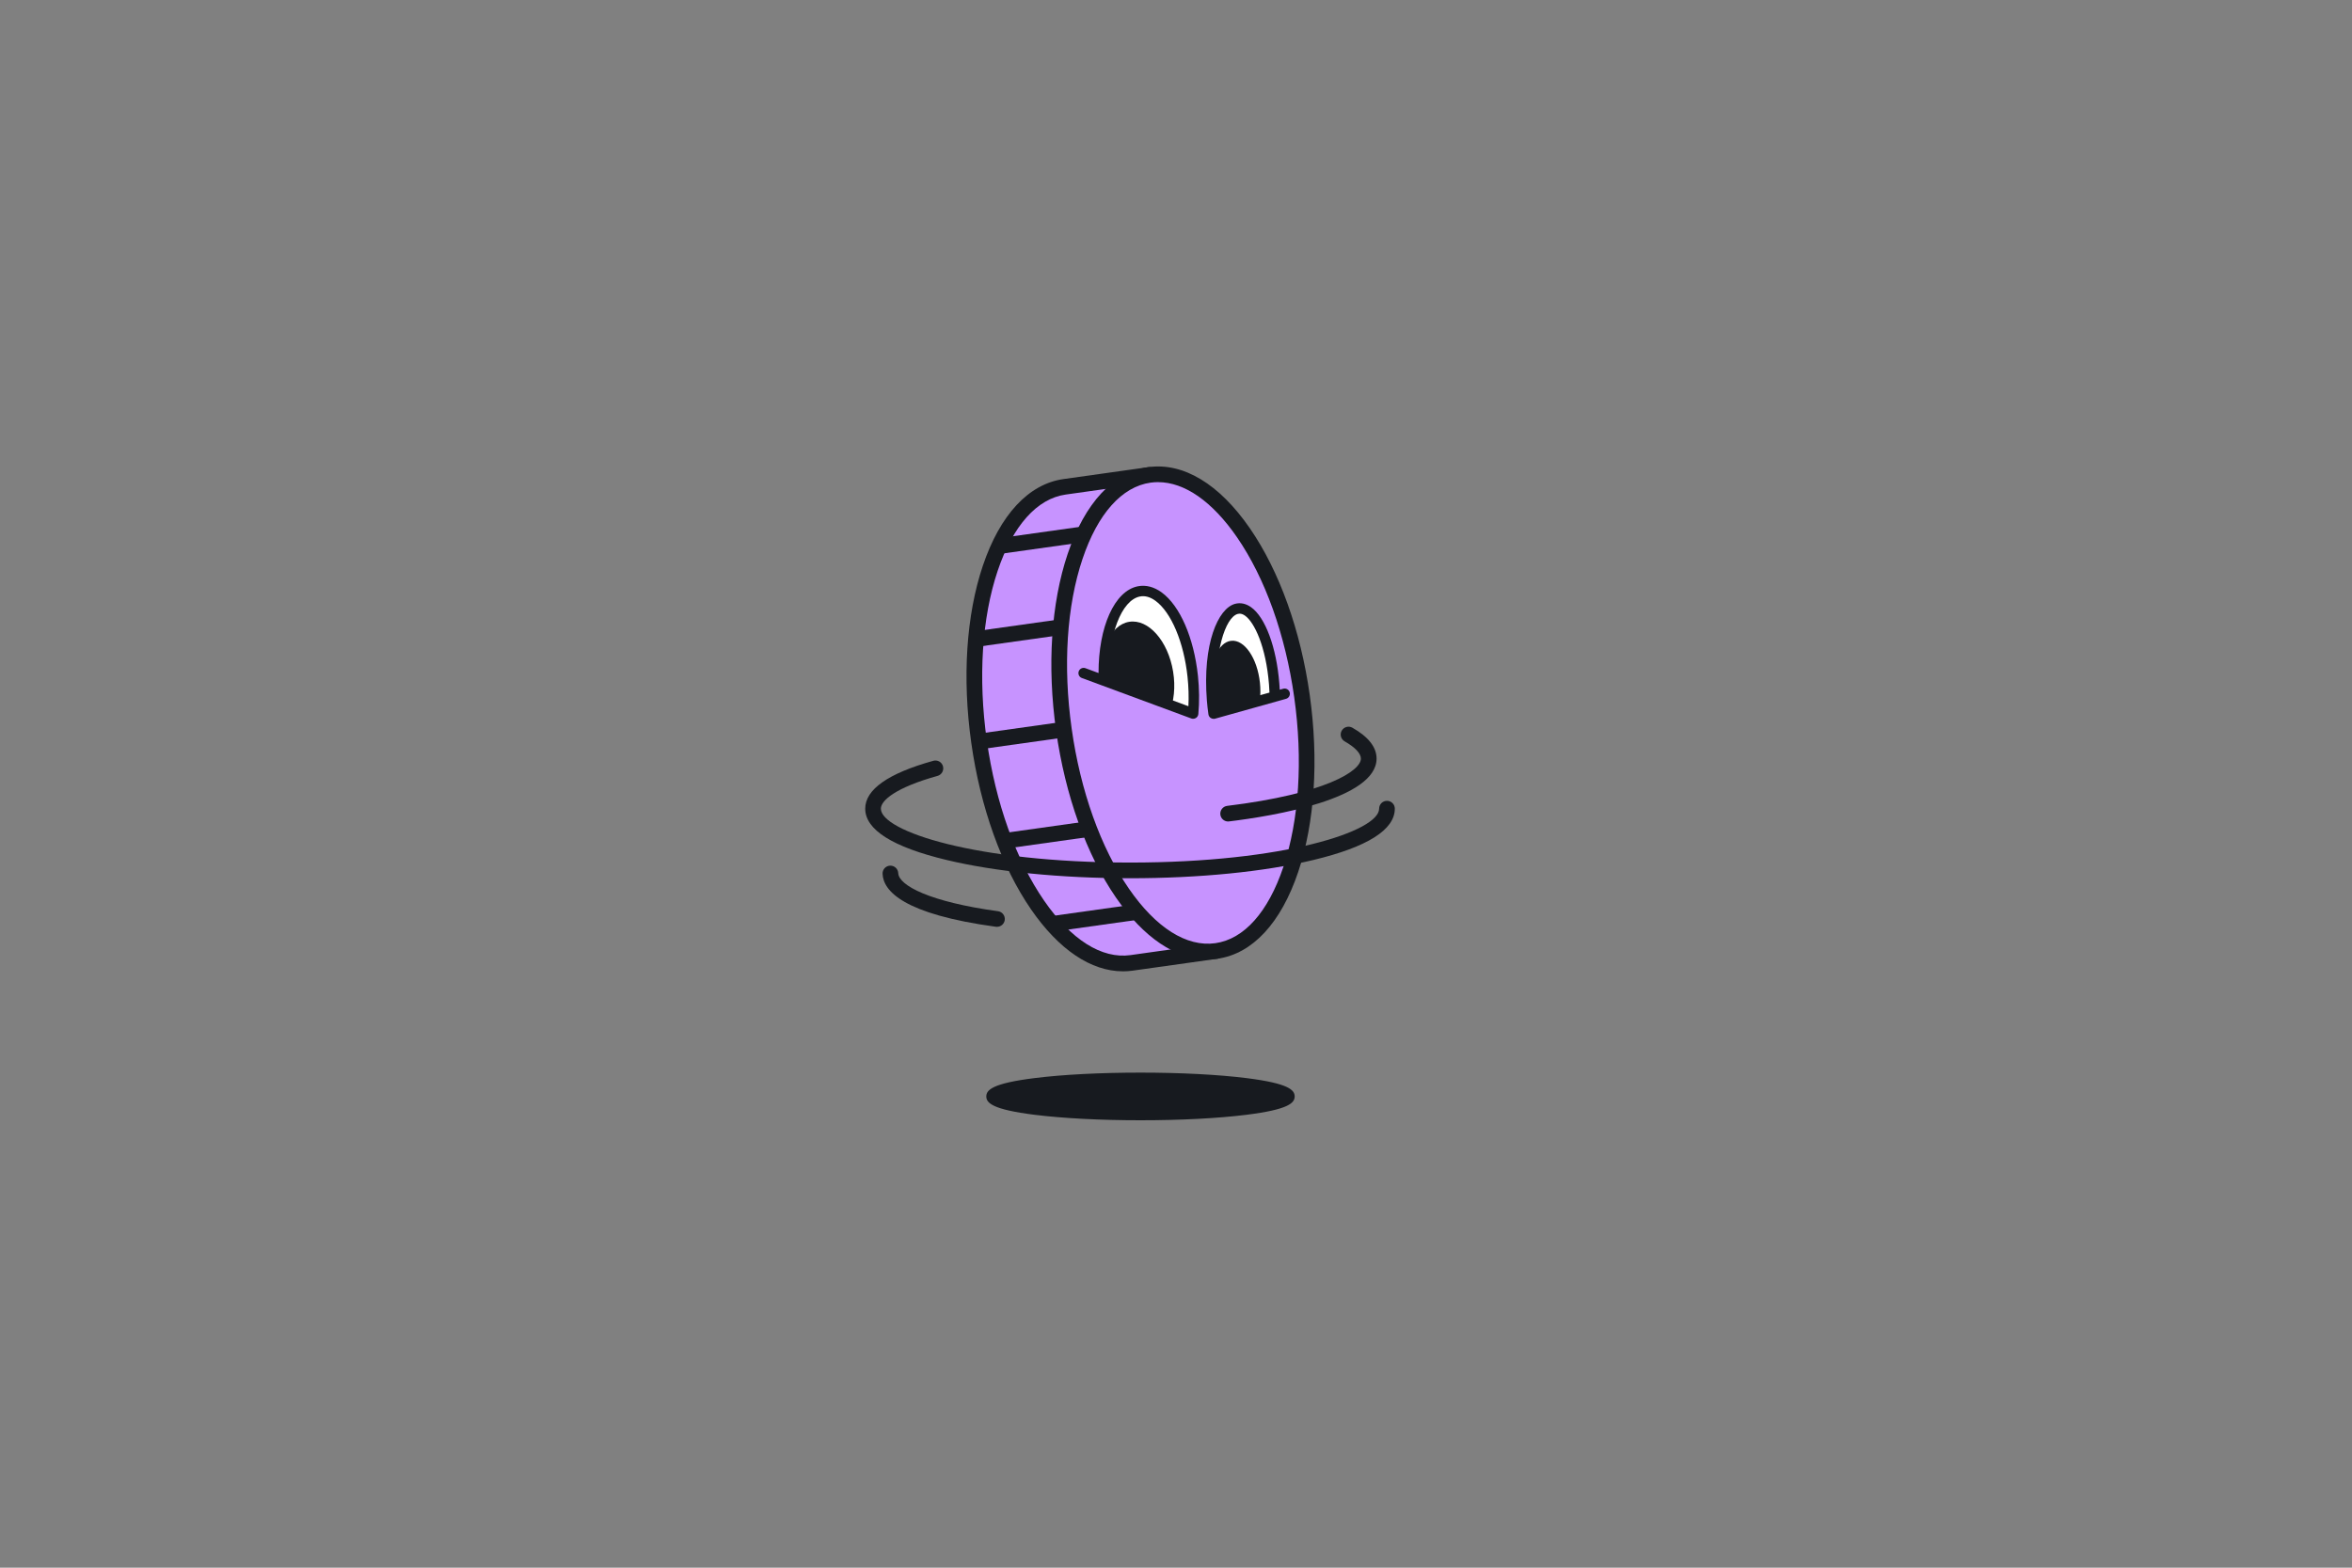 <?xml version="1.0" encoding="UTF-8"?>
<svg id="enkeltaabyttetiloss_x5F_ferdig_x5F_outline" xmlns="http://www.w3.org/2000/svg" xmlns:xlink="http://www.w3.org/1999/xlink" viewBox="0 0 900 600">
  <rect x="0" y="0" width="900" height="600" fill="#808080" stroke="none"/>
  <defs>
    <style>
      .cls-1 {
        fill: none;
      }

      .cls-2 {
        isolation: isolate;
      }

      .cls-3 {
        fill: #c793ff;
      }

      .cls-4 {
        clip-path: url(#clippath-1);
      }

      .cls-5 {
        fill: #fff;
      }

      .cls-6 {
        fill: #171a1f;
      }

      .cls-7 {
        clip-path: url(#clippath);
      }
    </style>
    <clipPath id="clippath">
      <path class="cls-1" d="M456.55,273.1c.4-4.47.37-9.3-.16-14.27-2.1-19.8-11.34-34.34-20.61-32.48-8.48,1.7-14.07,16.49-13.36,34.13l34.13,12.62Z"/>
    </clipPath>
    <clipPath id="clippath-1">
      <path class="cls-1" d="M463.82,267.98c.14,1.77.34,3.48.57,5.14l23.41-6.55c-.03-1.58-.11-3.2-.25-4.82-1.4-17.59-7.86-30.45-14.41-28.73-6.56,1.72-10.73,17.37-9.33,34.96Z"/>
    </clipPath>
  </defs>
  <g id="enkeltaabyttetiloss_x5F_ferdig_x5F_outline-2" data-name="enkeltaabyttetiloss_x5F_ferdig_x5F_outline">
    <g>
      <ellipse class="cls-6" cx="436.41" cy="419.63" rx="57" ry="7.12"/>
      <path class="cls-6" d="M436.41,428.76c-15.31,0-29.71-.75-40.55-2.1-16.21-2.03-18.45-4.57-18.45-7.02s2.23-5,18.45-7.02c10.85-1.36,25.25-2.1,40.55-2.1s29.71.75,40.55,2.1c16.21,2.03,18.45,4.57,18.45,7.02s-2.23,5-18.45,7.02c-10.85,1.36-25.25,2.1-40.55,2.1ZM382,419.63c4.33,2.3,23.99,5.12,54.42,5.12s50.09-2.82,54.42-5.12c-4.33-2.3-23.99-5.12-54.42-5.12s-50.09,2.82-54.42,5.12ZM491.57,420.17h0,0Z"/>
    </g>
    <g>
      <g class="cls-2">
        <g>
          <g>
            <path class="cls-3" d="M439.85,181.75l-32.46,4.56c-25.16,3.54-39.82,47.19-32.75,97.51,7.07,50.32,33.2,88.24,58.36,84.7l32.46-4.56-25.61-182.21Z"/>
            <path class="cls-6" d="M429.68,371.75c-12.17,0-24.51-8.28-35.13-23.68-11.28-16.37-19.41-39.04-22.9-63.83s-1.92-48.82,4.42-67.67c6.57-19.55,17.54-31.35,30.89-33.22l32.46-4.56c1.64-.23,3.16.91,3.39,2.55l25.61,182.21c.11.79-.1,1.59-.58,2.22-.48.63-1.19,1.05-1.98,1.17l-32.47,4.56c-1.24.17-2.48.26-3.72.26ZM437.29,185.13l-29.49,4.15c-10.98,1.54-20.23,11.91-26.04,29.19-6.04,17.98-7.52,41.04-4.16,64.93,3.36,23.88,11.13,45.64,21.9,61.26,10.34,15.01,22.09,22.43,33.08,20.89l29.49-4.15-24.77-176.27Z"/>
          </g>
          <g>
            <path class="cls-3" d="M439.85,181.75c-25.16,3.54-39.82,47.19-32.75,97.51,7.07,50.32,33.2,88.24,58.36,84.7,25.16-3.54,39.82-47.19,32.75-97.51-7.07-50.32-33.2-88.24-58.36-84.7Z"/>
            <path class="cls-6" d="M462.15,367.19c-12.17,0-24.51-8.28-35.13-23.68-11.28-16.37-19.41-39.04-22.9-63.83s-1.92-48.82,4.42-67.67c6.57-19.55,17.54-31.35,30.89-33.22l.42,2.97-.42-2.97c13.35-1.88,27.15,6.44,38.85,23.42,11.28,16.37,19.41,39.04,22.9,63.83,3.48,24.79,1.92,48.82-4.42,67.67-6.57,19.55-17.53,31.35-30.88,33.22-1.24.17-2.48.26-3.72.26ZM443.14,184.52c-.96,0-1.92.07-2.87.2-10.98,1.54-20.23,11.91-26.04,29.19-6.04,17.98-7.52,41.04-4.16,64.93,3.36,23.88,11.13,45.64,21.9,61.26,10.34,15.01,22.1,22.43,33.08,20.89,10.98-1.54,20.23-11.91,26.03-29.19,6.04-17.98,7.52-41.04,4.16-64.92-3.36-23.88-11.13-45.64-21.9-61.26-9.45-13.71-20.06-21.09-30.2-21.09Z"/>
          </g>
        </g>
        <g>
          <rect class="cls-6" x="374.46" y="278.53" width="32.79" height="6" transform="translate(-35.38 57.13) rotate(-8)"/>
          <rect class="cls-6" x="384.18" y="316.55" width="32.79" height="6" transform="translate(-40.57 58.86) rotate(-8)"/>
          <rect class="cls-6" x="402.46" y="348.32" width="32.78" height="6" transform="translate(-44.82 61.71) rotate(-8)"/>
          <rect class="cls-6" x="373.32" y="239.31" width="32.79" height="6" transform="translate(-29.93 56.59) rotate(-8)"/>
          <rect class="cls-6" x="382.14" y="203.74" width="32.78" height="6" transform="translate(-24.89 57.47) rotate(-8)"/>
        </g>
      </g>
      <g>
        <g>
          <path class="cls-5" d="M456.55,273.1c.4-4.47.37-9.3-.16-14.27-2.1-19.8-11.34-34.34-20.61-32.48-8.48,1.7-14.07,16.49-13.36,34.13l34.13,12.62Z"/>
          <path class="cls-6" d="M456.55,275.1c-.23,0-.47-.04-.69-.12l-34.09-12.61s-.06-.02-.08-.03l-7.72-2.85c-1.04-.38-1.56-1.53-1.18-2.57.38-1.04,1.53-1.56,2.57-1.18l5,1.85c-.03-17.66,6.09-31.41,15.03-33.2,3.05-.61,6.21.21,9.15,2.36,7,5.14,12.3,17.35,13.85,31.87.53,5.01.58,9.95.16,14.66-.06.62-.4,1.18-.92,1.51-.32.2-.7.31-1.07.31ZM424.38,259.06l30.37,11.23c.18-3.65.07-7.43-.34-11.26-1.41-13.23-6.21-24.64-12.24-29.07-2.03-1.49-4.05-2.05-5.99-1.66-7.06,1.41-12.14,14.8-11.8,30.76Z"/>
          <g class="cls-7">
            <ellipse class="cls-6" cx="435.52" cy="259.26" rx="13.54" ry="21.52" transform="translate(-36.03 73.43) rotate(-9.26)"/>
          </g>
        </g>
        <g>
          <path class="cls-5" d="M463.82,267.98c.14,1.77.34,3.48.57,5.14l23.41-6.55c-.03-1.58-.11-3.2-.25-4.82-1.4-17.59-7.86-30.45-14.41-28.73-6.56,1.72-10.73,17.37-9.33,34.96Z"/>
          <path class="cls-6" d="M464.39,275.12c-.38,0-.76-.11-1.09-.32-.48-.31-.81-.82-.89-1.39-.25-1.71-.44-3.48-.59-5.26-1.73-21.76,4.28-35.33,10.81-37.05,2.04-.54,4.14-.09,6.09,1.29,5.47,3.88,9.72,15.35,10.82,29.21.06.78.12,1.58.16,2.37l1.33-.37c1.06-.3,2.17.32,2.47,1.39.3,1.06-.32,2.17-1.39,2.47l-3.74,1.05s-.06.02-.08.02l-23.37,6.54c-.18.05-.36.07-.54.07ZM474.33,234.87c-.23,0-.45.03-.67.09-4.85,1.27-9.26,15.08-7.84,32.86.07.92.16,1.84.27,2.75l19.68-5.5c-.04-1.06-.11-2.12-.19-3.16-1.15-14.4-5.55-23.71-9.15-26.27-.73-.52-1.42-.77-2.09-.77Z"/>
          <g class="cls-4">
            <ellipse class="cls-6" cx="472.93" cy="262.27" rx="9.24" ry="17.13" transform="translate(-25.01 51.32) rotate(-6.05)"/>
          </g>
        </g>
      </g>
    </g>
    <g>
      <path class="cls-6" d="M432.41,336.13c-26.5,0-51.44-2.49-70.23-7-20.64-4.96-31.1-11.56-31.1-19.63,0-7.34,8.77-13.51,26.06-18.32,1.6-.44,3.25.49,3.69,2.09.44,1.6-.49,3.25-2.09,3.69-15.98,4.45-21.67,9.4-21.67,12.54,0,8.62,36.27,20.63,95.33,20.63s95.33-12.02,95.33-20.63c0-1.66,1.34-3,3-3s3,1.34,3,3c0,8.06-10.46,14.67-31.1,19.63-18.79,4.52-43.74,7-70.23,7Z"/>
      <path class="cls-6" d="M469.94,314.41c-1.49,0-2.79-1.12-2.97-2.64-.2-1.64.97-3.14,2.61-3.34,37.54-4.59,51.17-13.34,51.17-18.1,0-1.97-2.21-4.31-6.21-6.59-1.44-.82-1.95-2.65-1.13-4.09.82-1.44,2.65-1.95,4.09-1.13,6.14,3.49,9.25,7.46,9.25,11.81,0,15.48-39.47,21.98-56.44,24.05-.12.02-.25.02-.37.02Z"/>
      <path class="cls-6" d="M381.49,354.73c-.14,0-.27,0-.41-.03-35.36-4.82-43.1-13.68-43.36-20.27-.07-1.66,1.22-3.05,2.88-3.12,1.66-.05,3.05,1.22,3.12,2.88.19,4.69,12.07,11.01,38.18,14.56,1.64.22,2.79,1.74,2.57,3.38-.21,1.5-1.49,2.59-2.97,2.59Z"/>
    </g>
  </g>
</svg>